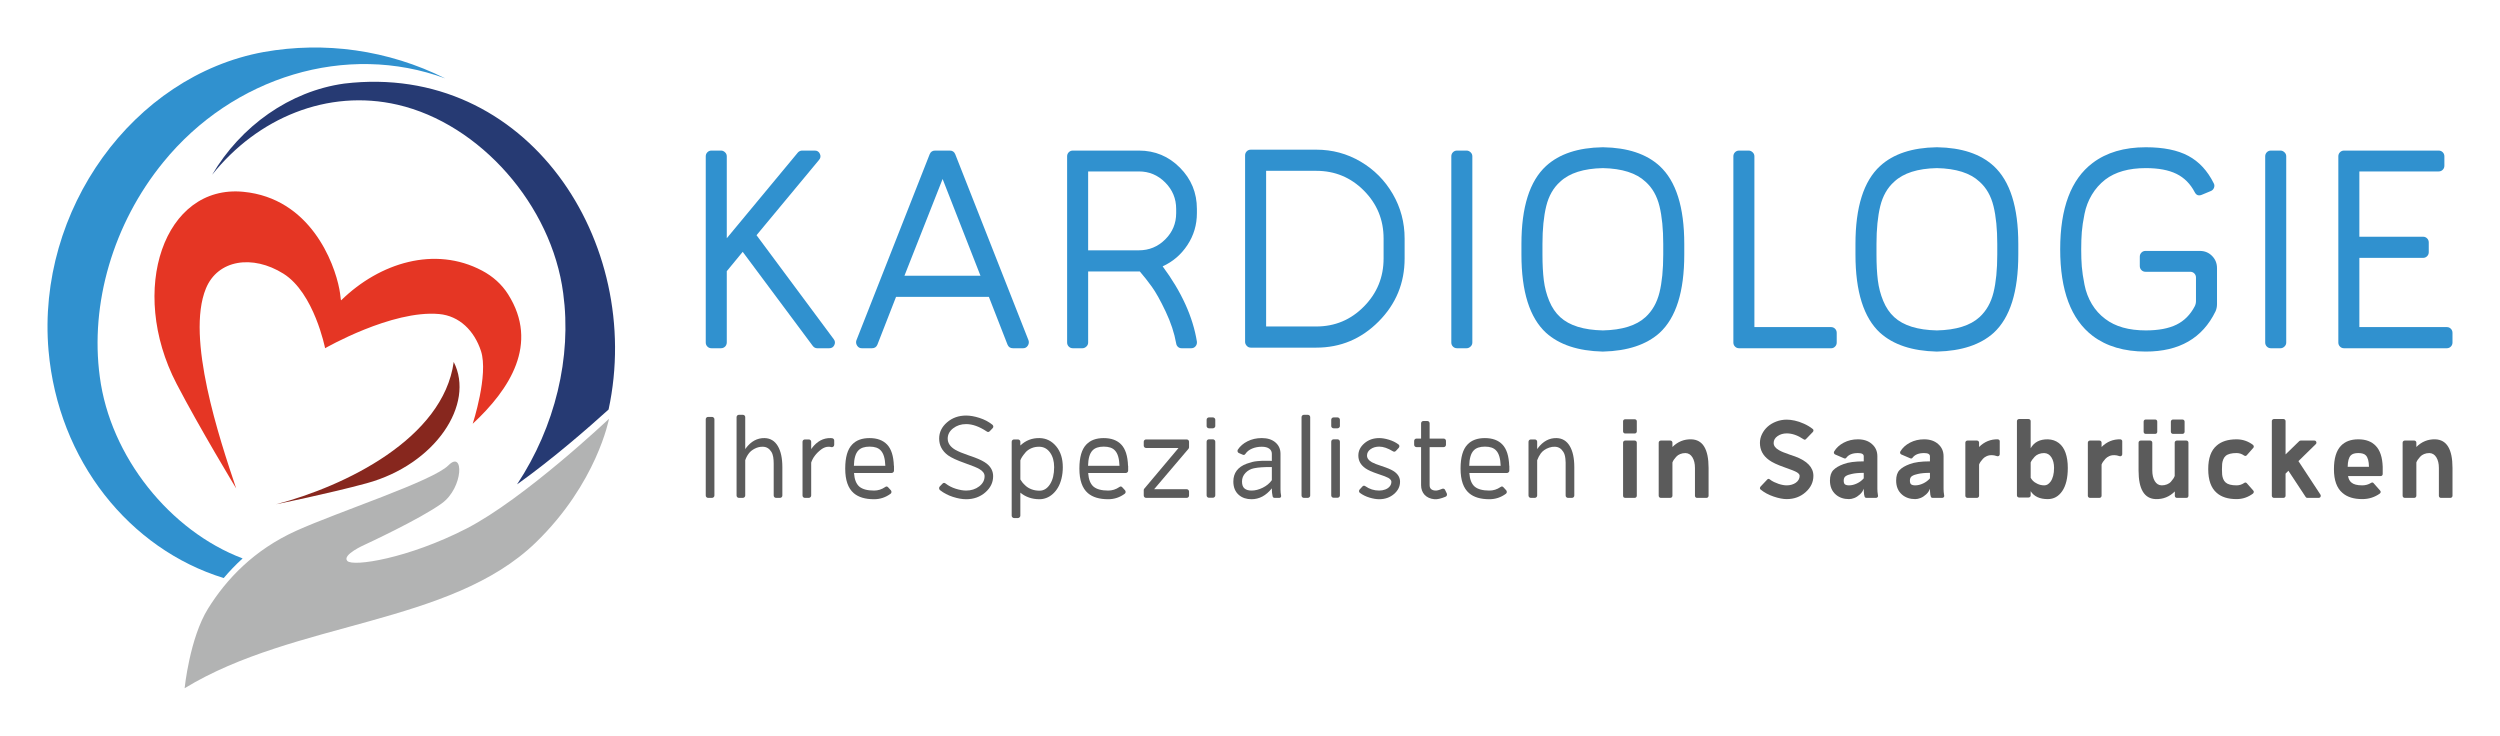 <?xml version="1.0" encoding="UTF-8"?>
<!DOCTYPE svg PUBLIC "-//W3C//DTD SVG 1.1//EN" "http://www.w3.org/Graphics/SVG/1.1/DTD/svg11.dtd">
<!-- Creator: CorelDRAW -->
<svg xmlns="http://www.w3.org/2000/svg" xml:space="preserve" width="157.864mm" height="46.459mm" version="1.1" style="shape-rendering:geometricPrecision; text-rendering:geometricPrecision; image-rendering:optimizeQuality; fill-rule:evenodd; clip-rule:evenodd"
viewBox="0 0 15881.1 4673.77"
 xmlns:xlink="http://www.w3.org/1999/xlink"
 xmlns:xodm="http://www.corel.com/coreldraw/odm/2003">
 <defs>
  <style type="text/css">
   <![CDATA[
    .fil6 {fill:none}
    .fil5 {fill:#B2B3B3}
    .fil2 {fill:#E53624}
    .fil3 {fill:#87271E}
    .fil1 {fill:#5B5B5B;fill-rule:nonzero}
    .fil0 {fill:#3091CF;fill-rule:nonzero}
    .fil4 {fill:#263A73;fill-rule:nonzero}
   ]]>
  </style>
 </defs>
 <g id="Ebene_x0020_1">
  <g id="_2379728925296">
   <path class="fil0" d="M5296.22 2154.59c8.91,11.53 10.18,24 3.82,37.44 -6.36,13.44 -17.18,20.16 -32.45,20.16l-76.34 0c-11.45,0 -21,-5.12 -28.62,-15.36l-444.67 -597.1 -101.15 122.87 0 453.11c0,6.4 -1.6,12.47 -4.78,18.24 -3.18,5.75 -7.63,10.24 -13.36,13.44 -5.71,3.2 -11.76,4.8 -18.13,4.8l-61.06 0c-10.18,0 -18.77,-3.52 -25.76,-10.56 -7,-7.03 -10.5,-15.67 -10.5,-25.91l0 -1182.69c0,-10.24 3.5,-18.87 10.5,-25.91 6.99,-7.04 15.58,-10.56 25.76,-10.56l61.06 0c8.91,0 17.18,3.52 24.81,10.56 7.65,7.04 11.46,15.67 11.46,25.91l0 520.31c254.46,-307.19 405.23,-488.96 452.31,-545.27 7.63,-7.68 16.54,-11.52 26.72,-11.52l80.16 0c15.26,0 26.08,7.04 32.44,21.12 6.36,14.08 4.45,26.88 -5.73,38.4l-396.96 478.07c243.01,326.4 406.5,546.55 490.47,660.46z"/>
   <path id="_1" class="fil0" d="M6533.69 2162.27c3.82,11.52 2.23,22.72 -4.77,33.6 -6.99,10.87 -16.86,16.32 -29.58,16.32l-64.89 0c-16.54,0 -28,-7.68 -34.35,-23.04l-118.33 -303.36 -589.72 0c-59.8,152.32 -99.24,253.44 -118.33,303.36 -6.36,15.36 -17.81,23.04 -34.34,23.04l-64.89 0c-12.74,0 -22.59,-5.44 -29.59,-16.32 -7,-10.88 -8.59,-22.08 -4.78,-33.6 91.61,-232.96 246.84,-627.18 465.68,-1182.69 6.36,-15.36 17.81,-23.04 34.34,-23.04l93.52 0c16.54,0 28,7.68 34.35,23.04 104.32,264.96 259.56,659.18 465.66,1182.69zm-788.19 -410.87l482.84 0 -240.46 -614.38 -242.38 614.38z"/>
   <path id="_2" class="fil0" d="M7603.23 1353.97c0,74.24 -20.04,141.76 -60.12,202.56 -40.07,60.79 -92.56,105.91 -157.45,135.36 119.59,161.27 192.13,320.63 217.57,478.06 1.27,11.52 -1.59,21.44 -8.59,29.76 -6.99,8.32 -16.22,12.48 -27.68,12.48 -12.72,0 -33.08,0 -61.06,0 -8.91,0 -16.54,-2.88 -22.9,-8.64 -6.38,-5.75 -10.18,-13.12 -11.45,-22.08 -11.47,-65.28 -33.72,-132.79 -66.81,-202.55 -33.08,-69.76 -62.34,-122.24 -87.78,-157.44 -25.45,-35.2 -50.9,-67.52 -76.34,-96.96l-328.26 0 0 451.19c0,10.24 -3.82,18.88 -11.46,25.91 -7.64,7.04 -15.9,10.56 -24.81,10.56l-61.07 0c-10.18,0 -18.77,-3.52 -25.76,-10.56 -6.99,-7.03 -10.49,-15.67 -10.49,-25.91l0 -1182.69c0,-10.24 3.5,-18.87 10.49,-25.91 6.99,-7.04 15.58,-10.56 25.76,-10.56l419.86 0c101.79,0 188.61,36.16 260.5,108.48 71.89,72.32 107.83,159.67 107.83,262.07l0 26.88zm-131.68 0l0 -26.88c0,-65.28 -23.23,-121.27 -69.67,-167.99 -46.44,-46.72 -102.11,-70.08 -167,-70.08l-322.52 0 0 501.11 322.52 0c64.89,0 120.56,-23.05 167,-69.12 46.44,-46.07 69.67,-101.76 69.67,-167.04z"/>
   <path id="_3" class="fil0" d="M8361.68 950.79c101.78,0 195.62,25.27 281.5,75.83 85.88,50.56 153.95,119.04 204.21,205.44 50.26,86.4 75.39,180.8 75.39,283.19l0 126.73c0,156.15 -55.03,289.59 -165.08,400.31 -110.07,110.71 -242.06,166.07 -396.01,166.07l-416.05 0c-10.18,0 -18.76,-3.83 -25.76,-11.52 -6.99,-7.68 -10.49,-16 -10.49,-24.96l0 -1184.6c0,-10.24 3.5,-18.88 10.49,-25.92 7,-7.04 15.58,-10.55 25.76,-10.55l416.05 0zm427.5 691.18l0 -126.73c0,-119.03 -41.67,-220.46 -125.02,-304.3 -83.33,-83.84 -184.16,-125.76 -302.48,-125.76l-318.71 0 0 988.78 318.71 0c118.33,0 219.16,-42.24 302.48,-126.72 83.35,-84.48 125.02,-186.24 125.02,-305.27z"/>
   <path id="_4" class="fil0" d="M9316.7 956.54c8.91,0 17.18,3.52 24.81,10.56 7.65,7.04 11.47,15.67 11.47,25.91l0 1182.69c0,10.24 -3.82,18.88 -11.47,25.91 -7.63,7.04 -15.89,10.56 -24.81,10.56l-61.06 0c-10.18,0 -18.77,-3.52 -25.76,-10.56 -7,-7.03 -10.5,-15.67 -10.5,-25.91l0 -1182.69c0,-10.24 3.5,-18.87 10.5,-25.91 6.99,-7.04 15.58,-10.56 25.76,-10.56l61.06 0z"/>
   <path id="_5" class="fil0" d="M10699.23 1549.81c0,10.24 0,21.76 0,34.56 0,10.24 0,21.12 0,32.63 0,235.51 -52.17,401.27 -156.5,497.28 -83.97,75.51 -203.56,115.2 -358.79,119.03l-3.81 0c-155.23,-3.83 -274.83,-43.52 -358.79,-119.03 -104.33,-96 -156.5,-261.76 -156.5,-497.28 0,-11.52 0,-22.39 0,-32.63 0,-10.24 0,-21.76 0,-34.56 0,-234.24 52.17,-399.35 156.5,-495.35 83.96,-76.8 203.56,-116.47 358.79,-119.03l3.81 0c155.23,2.56 274.82,42.23 358.79,119.03 104.33,96 156.5,261.12 156.5,495.35zm-133.6 67.19c0,-11.52 0,-21.75 0,-30.71l0 -3.84c0,-10.24 0,-21.12 0,-32.63 0,-94.72 -7.96,-174.72 -23.85,-240 -15.91,-65.27 -45.49,-117.11 -88.75,-155.51 -58.53,-55.04 -148.86,-83.84 -271.01,-86.41 -122.14,2.57 -212.48,31.37 -271,86.41 -43.26,38.4 -72.84,90.24 -88.75,155.51 -15.89,65.28 -23.85,145.28 -23.85,240 0,11.52 0,22.39 0,32.63l0 3.84c0,8.96 0,19.19 0,30.71 0,62.72 2.87,117.12 8.58,163.2 5.73,46.07 17.18,89.92 34.36,131.51 17.16,41.6 40.38,75.84 69.66,102.71 58.52,53.76 148.86,81.92 271,84.48 122.15,-2.57 212.48,-30.72 271.01,-84.48 43.26,-39.68 72.83,-91.84 88.75,-156.47 15.89,-64.64 23.85,-144.95 23.85,-240.96z"/>
   <path id="_6" class="fil0" d="M11631.34 2077.79c10.18,0 18.77,3.52 25.77,10.56 7,7.04 10.49,15.68 10.49,25.92l0 61.44c0,10.24 -3.49,18.88 -10.49,25.91 -7,7.04 -14.95,10.56 -23.86,10.56l-585.89 0c-10.18,0 -18.77,-3.52 -25.76,-10.56 -7,-7.03 -10.5,-15.67 -10.5,-25.91l0 -1182.69c0,-10.24 3.5,-18.87 10.5,-25.91 6.99,-7.04 15.58,-10.56 25.76,-10.56l61.06 0c8.91,0 17.18,3.52 24.81,10.56 7.65,7.04 11.46,15.67 11.46,25.91l0 1084.77 486.65 0z"/>
   <path id="_7" class="fil0" d="M12821.12 1549.81c0,10.24 0,21.76 0,34.56 0,10.24 0,21.12 0,32.63 0,235.51 -52.17,401.27 -156.49,497.28 -83.97,75.51 -203.57,115.2 -358.8,119.03l-3.81 0c-155.23,-3.83 -274.82,-43.52 -358.79,-119.03 -104.33,-96 -156.5,-261.76 -156.5,-497.28 0,-11.52 0,-22.39 0,-32.63 0,-10.24 0,-21.76 0,-34.56 0,-234.24 52.17,-399.35 156.5,-495.35 83.97,-76.8 203.56,-116.47 358.79,-119.03l3.81 0c155.23,2.56 274.83,42.23 358.8,119.03 104.32,96 156.49,261.12 156.49,495.35zm-133.6 67.19c0,-11.52 0,-21.75 0,-30.71l0 -3.84c0,-10.24 0,-21.12 0,-32.63 0,-94.72 -7.95,-174.72 -23.85,-240 -15.9,-65.27 -45.49,-117.11 -88.75,-155.51 -58.53,-55.04 -148.86,-83.84 -271.01,-86.41 -122.14,2.57 -212.48,31.37 -271,86.41 -43.26,38.4 -72.83,90.24 -88.75,155.51 -15.89,65.28 -23.84,145.28 -23.84,240 0,11.52 0,22.39 0,32.63l0 3.84c0,8.96 0,19.19 0,30.71 0,62.72 2.86,117.12 8.57,163.2 5.73,46.07 17.18,89.92 34.36,131.51 17.17,41.6 40.39,75.84 69.66,102.71 58.52,53.76 148.86,81.92 271,84.48 122.15,-2.57 212.48,-30.72 271.01,-84.48 43.26,-39.68 72.84,-91.84 88.75,-156.47 15.9,-64.64 23.85,-144.95 23.85,-240.96z"/>
   <path id="_8" class="fil0" d="M13974.62 1593.97c30.53,0 56.31,10.56 77.29,31.68 21.01,21.13 31.49,47.04 31.49,77.76l0 228.47c0,16.64 -3.18,32 -9.54,46.07 -82.7,170.24 -230.28,255.35 -442.76,255.35 -137.41,0 -250.01,-33.28 -337.8,-99.84 -137.41,-104.96 -206.11,-288.31 -206.11,-550.06 0,-261.76 68.7,-444.47 206.11,-548.15 87.79,-66.56 200.4,-99.84 337.8,-99.84 111.96,0 201.97,18.24 270.04,54.72 68.08,36.48 121.83,94.39 161.27,173.76 5.09,8.96 5.72,18.56 1.91,28.8 -3.82,10.24 -10.82,17.27 -21.01,21.12 -6.36,2.56 -24.81,10.24 -55.34,23.04 -20.36,8.96 -35.62,3.84 -45.8,-15.36 -28,-53.75 -66.79,-92.79 -116.41,-117.11 -49.63,-24.33 -114.5,-36.49 -194.66,-36.49 -108.15,0 -194.03,24.33 -257.65,72.97 -34.35,26.88 -62.66,58.87 -84.93,95.99 -22.26,37.12 -37.86,77.76 -46.77,121.92 -8.89,44.16 -14.63,82.56 -17.16,115.2 -2.56,32.64 -3.82,69.44 -3.82,110.4 0,40.96 1.27,77.44 3.82,109.43 2.54,32 8.27,70.4 17.16,115.2 8.91,44.81 24.51,85.76 46.77,122.88 22.26,37.12 50.57,68.48 84.93,94.08 63.62,48.63 149.49,72.96 257.65,72.96 80.16,0 145.03,-12.16 194.66,-36.48 49.63,-24.33 88.42,-63.36 116.41,-117.12 5.09,-10.24 7.64,-21.13 7.64,-32.64 0,-21.76 0,-71.68 0,-149.75 0,-10.24 -3.5,-18.88 -10.5,-25.91 -6.99,-7.04 -15.57,-10.56 -25.75,-10.56l-284.37 0c-10.18,0 -18.77,-3.52 -25.76,-10.56 -7,-7.04 -10.49,-15.67 -10.49,-25.91l0 -59.52c0,-10.23 3.49,-18.87 10.49,-25.91 6.99,-7.04 15.58,-10.56 25.76,-10.56l345.43 0z"/>
   <path id="_9" class="fil0" d="M14486.87 956.54c8.91,0 17.18,3.52 24.81,10.56 7.65,7.04 11.46,15.67 11.46,25.91l0 1182.69c0,10.24 -3.81,18.88 -11.46,25.91 -7.63,7.04 -15.89,10.56 -24.81,10.56l-61.06 0c-10.18,0 -18.77,-3.52 -25.76,-10.56 -7,-7.03 -10.5,-15.67 -10.5,-25.91l0 -1182.69c0,-10.24 3.5,-18.87 10.5,-25.91 6.99,-7.04 15.58,-10.56 25.76,-10.56l61.06 0z"/>
   <path id="_10" class="fil0" d="M15543.05 2077.79c10.17,0 18.76,3.52 25.75,10.56 7,7.04 10.5,15.68 10.5,25.92l0 61.44c0,10.24 -3.5,18.88 -10.5,25.91 -6.99,7.04 -15.58,10.56 -25.75,10.56l-652.7 0c-10.18,0 -18.77,-3.52 -25.76,-10.56 -7,-7.03 -10.5,-15.67 -10.5,-25.91l0 -1182.69c0,-10.24 3.5,-18.87 10.5,-25.91 6.99,-7.04 15.58,-10.56 25.76,-10.56l601.16 0c10.18,0 18.77,3.52 25.76,10.56 7,7.04 10.5,15.67 10.5,25.91l0 59.52c0,10.23 -3.5,18.87 -10.5,25.91 -6.99,7.04 -15.58,10.56 -25.76,10.56l-503.82 0 0 414.7 404.59 0c10.18,0 18.75,3.52 25.75,10.56 7,7.04 10.5,15.68 10.5,25.91l0 61.45c0,10.24 -3.5,18.87 -10.5,25.91 -7,7.04 -15.57,10.56 -25.75,10.56l-404.59 0 0 439.66 555.36 0z"/>
   <path class="fil1" d="M4523.31 2648.43c3.67,0 7.08,1.44 10.22,4.33 3.15,2.88 4.72,6.42 4.72,10.61l0 484.36c0,4.2 -1.57,7.74 -4.72,10.61 -3.14,2.89 -6.55,4.33 -10.22,4.33l-25.16 0c-4.2,0 -7.74,-1.44 -10.61,-4.33 -2.89,-2.88 -4.33,-6.42 -4.33,-10.61l0 -484.36c0,-4.2 1.44,-7.74 4.33,-10.61 2.88,-2.89 6.42,-4.33 10.61,-4.33l25.16 0z"/>
   <path id="_1_60" class="fil1" d="M4857.45 2782.89c36.17,1.05 63.94,17.83 83.34,50.33 19.4,32.49 29.09,77.31 29.09,134.45l0 180.06c0,4.2 -1.44,7.74 -4.33,10.61 -2.88,2.89 -6.42,4.33 -10.61,4.33l-25.16 0c-4.2,0 -7.74,-1.44 -10.61,-4.33 -2.89,-2.88 -4.33,-6.42 -4.33,-10.61l0 -180.06c0,-10.48 0,-18.35 0,-23.59 0,-5.24 -0.26,-12.18 -0.78,-20.83 -0.53,-8.65 -1.32,-15.46 -2.36,-20.44 -1.05,-4.98 -2.48,-10.48 -4.33,-16.52 -1.83,-6.03 -4.33,-11.4 -7.45,-16.12 -13.11,-20.97 -30.93,-31.71 -53.47,-32.23 -17.83,-0.53 -34.99,3.4 -51.51,11.79 -16.51,8.39 -29.22,18.61 -38.14,30.66 -9.96,13.11 -17.55,27.52 -22.8,43.25l0 224.1c0,4.2 -1.58,7.74 -4.72,10.61 -3.15,2.89 -6.56,4.33 -10.22,4.33l-25.17 0c-4.18,0 -7.73,-1.44 -10.61,-4.33 -2.88,-2.88 -4.33,-6.42 -4.33,-10.61l0 -497.73c0,-4.2 1.45,-7.74 4.33,-10.61 2.89,-2.89 6.43,-4.33 10.61,-4.33l25.17 0c4.2,0 7.73,1.44 10.61,4.33 2.88,2.88 4.33,6.42 4.33,10.61l0 203.65c1.57,-2.63 2.88,-4.72 3.93,-6.3 33.02,-44.03 72.85,-65.52 119.51,-64.47z"/>
   <path id="_2_61" class="fil1" d="M5285.92 2783.67c3.67,0.53 6.81,2.1 9.44,4.72 2.62,2.63 3.93,6.04 3.93,10.22l0 26.74c0,5.24 -1.97,9.31 -5.91,12.18 -3.92,2.89 -8.25,3.8 -12.97,2.76 -4.72,-1.57 -9.7,-2.35 -14.94,-2.35 -16.78,-0.53 -33.16,5.24 -49.14,17.29 -16,12.06 -29.49,25.42 -40.5,40.1 -9.96,13.11 -17.55,27.52 -22.8,43.25l0 209.16c0,4.2 -1.58,7.74 -4.72,10.61 -3.15,2.89 -6.56,4.33 -10.22,4.33l-25.17 0c-4.18,0 -7.73,-1.44 -10.61,-4.33 -2.88,-2.88 -4.33,-6.42 -4.33,-10.61l0 -341.26c0,-4.2 1.45,-7.74 4.33,-10.61 2.89,-2.89 6.43,-4.33 10.61,-4.33l25.17 0c4.2,0 7.73,1.44 10.61,4.33 2.88,2.88 4.33,6.42 4.33,10.61l0 47.18c1.57,-3.15 2.88,-5.24 3.93,-6.3 33.02,-44.03 72.85,-65.52 119.51,-64.47 3.67,0 6.81,0.26 9.44,0.78z"/>
   <path id="_3_62" class="fil1" d="M5678.24 2959.02l0.78 0 0 30.67c0,4.18 -1.57,7.73 -4.72,10.61 -3.14,2.88 -6.55,4.33 -10.22,4.33l-239.04 0c2.63,40.36 13.89,69.19 33.81,86.49 19.92,16.78 51.11,25.17 93.57,25.17 25.16,0 48.49,-7.34 69.99,-22.02 7.33,-5.76 13.88,-5.24 19.66,1.57 3.14,3.15 8.9,9.44 17.29,18.87 2.63,3.15 3.8,6.95 3.54,11.41 -0.26,4.45 -2.23,7.99 -5.9,10.61 -31.46,23.06 -66.32,34.6 -104.58,34.6 -56.08,0 -99.07,-12.85 -128.95,-38.53 -36.18,-30.92 -54.25,-82.82 -54.25,-155.69l0 -0.78c0,-71.3 14.68,-122.14 44.03,-152.54 25.68,-27.26 62.51,-40.89 110.47,-40.89 47.97,0 85.06,13.63 111.26,40.89 26.74,27.78 41.16,72.86 43.25,135.24zm-253.97 0l199.72 0c-1.57,-46.65 -11.27,-79.15 -29.09,-97.5 -14.68,-16.25 -38.27,-24.38 -70.77,-24.38 -32.49,0 -56.35,8.13 -71.55,24.38 -17.83,18.35 -27.26,50.85 -28.31,97.5z"/>
   <path id="_4_63" class="fil1" d="M6268.69 2945.66c26.74,21.49 40.1,47.96 40.1,79.41 0,39.84 -16.64,74.17 -49.93,103 -33.29,28.83 -73.78,43.25 -121.48,43.25 -25.16,0 -53.21,-4.98 -84.13,-14.94 -30.92,-9.96 -58.45,-24.38 -82.56,-43.25 -3.14,-3.15 -4.85,-6.82 -5.11,-11.01 -0.26,-4.2 0.92,-7.87 3.54,-11.02 7.86,-7.86 13.63,-13.88 17.29,-18.08 6.3,-6.82 13.11,-7.34 20.45,-1.58 18.86,14.68 40.49,25.82 64.87,33.42 24.38,7.61 46.26,11.41 65.65,11.41 31.98,0 59.49,-8.78 82.56,-26.35 23.07,-17.55 34.6,-39.18 34.6,-64.87 0,-17.3 -10.74,-32.24 -32.23,-44.82 -14.15,-8.91 -45.35,-21.76 -93.57,-38.53 -49.28,-17.3 -84.93,-33.81 -106.94,-49.54 -37.22,-27.79 -55.83,-63.17 -55.83,-106.15 0,-39.84 16.65,-74.17 49.93,-103 33.29,-28.83 73.79,-43.25 121.48,-43.25 25.16,0 53.34,4.98 84.53,14.94 31.19,9.96 58.58,24.38 82.16,43.25 3.67,3.14 5.64,6.81 5.91,11.01 0.26,4.2 -1.19,7.87 -4.33,11.01 -7.87,8.39 -13.89,14.68 -18.09,18.87 -5.76,6.3 -12.05,7.08 -18.87,2.36 -47.17,-31.46 -90.94,-47.18 -131.31,-47.18 -31.97,0 -59.49,8.91 -82.56,26.74 -23.06,17.82 -34.6,39.58 -34.6,65.26 0,28.83 16.26,52.68 48.75,71.56 10.48,5.76 22.02,11.27 34.6,16.51 12.59,5.24 28.7,11.27 48.36,18.09 19.66,6.81 32.37,11.27 38.14,13.36 35.12,13.11 61.34,26.48 78.63,40.11z"/>
   <path id="_5_64" class="fil1" d="M6604.38 2782.89c41.94,1.05 76.93,18.48 104.97,52.29 28.05,33.81 42.07,77.97 42.07,132.49 0,25.68 -2.75,49.67 -8.26,71.95 -5.5,22.27 -12.97,41.41 -22.4,57.4 -9.44,15.99 -20.44,29.62 -33.03,40.88 -12.59,11.27 -26.08,19.66 -40.49,25.16 -14.42,5.5 -28.96,8.26 -43.64,8.26 -47.18,0 -87.8,-13.89 -121.87,-41.68l0 146.25c0,3.67 -1.57,7.08 -4.72,10.22 -3.15,3.15 -6.55,4.72 -10.22,4.72l-25.16 0c-4.2,0 -7.74,-1.57 -10.62,-4.72 -2.88,-3.14 -4.32,-6.55 -4.32,-10.22l0 -469.42c0,-4.2 1.44,-7.74 4.32,-10.61 2.89,-2.89 6.43,-4.33 10.62,-4.33l25.16 0c3.67,0 7.07,1.44 10.22,4.33 3.15,2.88 4.72,6.42 4.72,10.61l0 23.59c34.06,-32.5 74.95,-48.23 122.65,-47.18zm-0.78 334.18c26.73,0 48.88,-13.63 66.44,-40.89 17.56,-27.25 26.35,-63.43 26.35,-108.51 0,-37.75 -8.65,-68.67 -25.94,-92.78 -17.3,-24.11 -39.85,-36.43 -67.62,-36.95 -18.35,-0.53 -35.39,2.62 -51.11,9.43 -15.72,6.82 -28.31,15.86 -37.75,27.13 -9.43,11.27 -16.51,20.57 -21.22,27.92 -4.72,7.33 -8.39,14.68 -11.01,22.01l0 121.09c3.15,5.76 7.2,11.79 12.18,18.09 4.97,6.29 12.31,13.89 22.01,22.8 9.7,8.91 22.14,16.26 37.35,22.02 15.2,5.76 31.97,8.65 50.32,8.65z"/>
   <path id="_6_65" class="fil1" d="M7165.75 2959.02l0.78 0 0 30.67c0,4.18 -1.57,7.73 -4.72,10.61 -3.14,2.88 -6.55,4.33 -10.22,4.33l-239.04 0c2.63,40.36 13.89,69.19 33.81,86.49 19.92,16.78 51.11,25.17 93.57,25.17 25.16,0 48.49,-7.34 69.99,-22.02 7.33,-5.76 13.88,-5.24 19.66,1.57 3.14,3.15 8.9,9.44 17.29,18.87 2.63,3.15 3.8,6.95 3.54,11.41 -0.26,4.45 -2.23,7.99 -5.9,10.61 -31.46,23.06 -66.32,34.6 -104.58,34.6 -56.08,0 -99.07,-12.85 -128.95,-38.53 -36.18,-30.92 -54.25,-82.82 -54.25,-155.69l0 -0.78c0,-71.3 14.68,-122.14 44.03,-152.54 25.68,-27.26 62.51,-40.89 110.47,-40.89 47.97,0 85.06,13.63 111.26,40.89 26.74,27.78 41.16,72.86 43.25,135.24zm-253.97 0l199.72 0c-1.57,-46.65 -11.27,-79.15 -29.09,-97.5 -14.68,-16.25 -38.27,-24.38 -70.77,-24.38 -32.49,0 -56.35,8.13 -71.55,24.38 -17.83,18.35 -27.26,50.85 -28.31,97.5z"/>
   <path id="_7_66" class="fil1" d="M7553.34 2840.29c0,3.67 -1.06,7.07 -3.15,10.22l-218.59 257.12 206.8 0c4.18,0 7.73,1.57 10.61,4.72 2.88,3.14 4.33,6.55 4.33,10.22l0 25.16c0,4.2 -1.45,7.74 -4.33,10.61 -2.89,2.89 -6.43,4.33 -10.61,4.33l-257.9 0c-4.2,0 -7.74,-1.44 -10.61,-4.33 -2.89,-2.88 -4.33,-6.42 -4.33,-10.61l0 -34.6c0,-3.67 1.31,-6.82 3.93,-9.44l217 -257.91 -206 0c-4.2,0 -7.74,-1.44 -10.61,-4.33 -2.89,-2.88 -4.33,-6.42 -4.33,-10.61l0 -24.38c0,-4.2 1.44,-7.74 4.33,-10.61 2.88,-2.89 6.42,-4.33 10.61,-4.33l257.9 0c4.18,0 7.73,1.44 10.61,4.33 2.88,2.88 4.33,6.42 4.33,10.61l0 33.81z"/>
   <path id="_8_67" class="fil1" d="M7705.06 2790.75c3.66,0 7.07,1.44 10.22,4.33 3.14,2.88 4.72,6.42 4.72,10.61l0 341.26c0,4.2 -1.58,7.73 -4.72,10.61 -3.15,2.89 -6.56,4.33 -10.22,4.33l-25.17 0c-4.18,0 -7.73,-1.44 -10.61,-4.33 -2.88,-2.89 -4.33,-6.42 -4.33,-10.61l0 -341.26c0,-4.2 1.45,-7.74 4.33,-10.61 2.89,-2.89 6.43,-4.33 10.61,-4.33l25.17 0zm0 -139.18c3.66,0 7.07,1.45 10.22,4.33 3.14,2.89 4.72,6.43 4.72,10.61l0 40.11c0,3.66 -1.58,6.94 -4.72,9.83 -3.15,2.88 -6.56,4.33 -10.22,4.33l-25.17 0c-4.18,0 -7.73,-1.45 -10.61,-4.33 -2.88,-2.89 -4.33,-6.17 -4.33,-9.83l0 -40.11c0,-4.18 1.45,-7.73 4.33,-10.61 2.89,-2.88 6.43,-4.33 10.61,-4.33l25.17 0z"/>
   <path id="_9_68" class="fil1" d="M8134.32 3109.99c0,13.11 1.31,26.22 3.93,39.31 0.52,3.67 -0.26,6.82 -2.36,9.44 -2.09,2.63 -4.98,3.93 -8.65,3.93l-30.66 0c-6.81,0 -11,-3.67 -12.56,-11.01 -3.15,-14.68 -4.72,-29.62 -4.72,-44.82l0 -4.72c-36.7,46.13 -79.69,69.19 -128.96,69.19 -32.49,0 -59.23,-8.91 -80.2,-26.74 -23.59,-20.44 -35.38,-49.01 -35.38,-85.7 0,-54.52 28.3,-92.26 84.92,-113.23 11.53,-4.2 22.81,-7.74 33.81,-10.62 11.01,-2.88 23.2,-4.85 36.56,-5.9 13.37,-1.05 23.07,-1.7 29.09,-1.96 6.04,-0.26 16.78,-0.26 32.24,0 15.46,0.26 23.98,0.39 25.55,0.39 1.05,0 1.84,0 2.36,0l0 -44.82c0,-13.63 -5.5,-24.51 -16.52,-32.63 -11.01,-8.13 -26.73,-12.18 -47.17,-12.18 -22.54,0 -43.12,3.92 -61.73,11.79 -18.61,7.87 -32.63,18.87 -42.07,33.03 -4.72,7.33 -10.74,9.17 -18.08,5.5 -4.2,-1.58 -12.06,-4.98 -23.59,-10.22 -4.2,-1.58 -6.95,-4.46 -8.26,-8.65 -1.31,-4.2 -0.92,-8.39 1.18,-12.59 14.15,-22.01 34.73,-39.84 61.73,-53.47 27,-13.62 57.27,-20.44 90.82,-20.44 36.69,0 65.78,9.44 87.26,28.31 20.98,18.35 31.46,42.2 31.46,71.56l0 227.24zm-55.03 -59.76l0 -83.35c-48.75,-0.52 -86.76,2.09 -114.02,7.87 -20.97,4.18 -38.79,14.01 -53.47,29.49 -14.68,15.46 -22.01,33.67 -22.01,54.65 0,20.44 5.24,35.12 15.72,44.03 10.48,8.91 25.42,13.37 44.82,13.37 23.07,0 46.79,-6.04 71.16,-18.09 24.38,-12.06 43.64,-28.05 57.79,-47.97z"/>
   <path id="_10_69" class="fil1" d="M8308.04 2635.06c4.2,0 7.73,1.44 10.61,4.33 2.88,2.88 4.33,6.42 4.33,10.61l0 497.73c0,4.2 -1.58,7.74 -4.72,10.61 -3.15,2.89 -6.56,4.33 -10.22,4.33l-25.17 0c-4.18,0 -7.73,-1.44 -10.61,-4.33 -2.88,-2.88 -4.33,-6.42 -4.33,-10.61l0 -497.73c0,-4.2 1.45,-7.74 4.33,-10.61 2.89,-2.89 6.43,-4.33 10.61,-4.33l25.17 0z"/>
   <path id="_11" class="fil1" d="M8496.71 2790.75c3.66,0 7.07,1.44 10.22,4.33 3.14,2.88 4.72,6.42 4.72,10.61l0 341.26c0,4.2 -1.58,7.73 -4.72,10.61 -3.15,2.89 -6.56,4.33 -10.22,4.33l-25.17 0c-4.18,0 -7.73,-1.44 -10.61,-4.33 -2.88,-2.89 -4.33,-6.42 -4.33,-10.61l0 -341.26c0,-4.2 1.45,-7.74 4.33,-10.61 2.89,-2.89 6.43,-4.33 10.61,-4.33l25.17 0zm0 -139.18c3.66,0 7.07,1.45 10.22,4.33 3.14,2.89 4.72,6.43 4.72,10.61l0 40.11c0,3.66 -1.58,6.94 -4.72,9.83 -3.15,2.88 -6.56,4.33 -10.22,4.33l-25.17 0c-4.18,0 -7.73,-1.45 -10.61,-4.33 -2.88,-2.89 -4.33,-6.17 -4.33,-9.83l0 -40.11c0,-4.18 1.45,-7.73 4.33,-10.61 2.89,-2.88 6.43,-4.33 10.61,-4.33l25.17 0z"/>
   <path id="_12" class="fil1" d="M8860.72 2998.33c22.01,16.78 33.01,37.48 33.01,62.12 0,29.88 -12.83,55.83 -38.52,77.84 -25.68,22.02 -57.13,33.03 -94.35,33.03 -17.83,0 -38.14,-3.41 -60.93,-10.22 -22.81,-6.82 -43.12,-16.78 -60.94,-29.88 -3.67,-2.63 -5.63,-6.04 -5.9,-10.23 -0.26,-4.18 0.92,-7.86 3.54,-11.01 6.81,-7.86 12.57,-14.15 17.29,-18.87 5.76,-6.81 12.32,-7.6 19.66,-2.35 26.22,18.35 55.31,27.52 87.28,27.52 13.63,0 26.48,-2.23 38.53,-6.69 12.05,-4.46 21.62,-11.01 28.7,-19.66 7.07,-8.65 10.61,-18.48 10.61,-29.49 0,-8.39 -6.29,-16.51 -18.87,-24.38 -9.96,-5.76 -32.49,-14.42 -67.62,-25.94 -36.17,-12.06 -62.37,-23.85 -78.63,-35.38 -29.88,-20.98 -44.82,-47.97 -44.82,-80.99 0,-29.88 12.85,-55.82 38.53,-77.84 25.68,-22.02 57.14,-33.03 94.35,-33.03 17.83,0 38.14,3.41 60.94,10.22 22.8,6.82 43.12,16.78 60.92,29.88 3.67,2.63 5.63,6.04 5.9,10.23 0.26,4.18 -0.92,7.86 -3.53,11.01 -7.86,8.39 -13.88,14.94 -18.08,19.66 -5.76,6.29 -12.05,7.33 -18.87,3.14 -33.03,-19.92 -62.12,-29.88 -87.28,-29.88 -21.49,0 -39.84,5.37 -55.04,16.13 -15.2,10.74 -22.81,24.24 -22.81,40.49 0,16.77 10.22,30.92 30.67,42.46 7.86,4.18 16.25,7.99 25.16,11.4 8.91,3.41 20.44,7.46 34.6,12.18 14.15,4.72 23.33,7.87 27.51,9.44 26.22,9.44 45.87,19.13 58.98,29.09z"/>
   <path id="_13" class="fil1" d="M9190.9 3135.15c1.58,4.2 1.58,8.26 0,12.19 -1.57,3.93 -4.45,6.68 -8.64,8.26 -29.36,12.05 -52.68,17.29 -69.99,15.72 -26.73,-2.63 -47.69,-12.06 -62.91,-28.31 -14.68,-16.25 -22.01,-36.7 -22.01,-61.34l0 -241.39 -29.09 0c-4.2,0 -7.74,-1.44 -10.61,-4.33 -2.89,-2.88 -4.33,-6.42 -4.33,-10.61l0 -24.38c0,-4.2 1.44,-7.74 4.33,-10.61 2.88,-2.89 6.42,-4.33 10.61,-4.33l29.09 0 0 -96.72c0,-4.2 1.44,-7.74 4.33,-10.61 2.88,-2.89 6.42,-4.33 10.61,-4.33l24.38 0c4.2,0 7.74,1.44 10.61,4.33 2.89,2.88 4.33,6.42 4.33,10.61l0 96.72 88.85 0c4.2,0 7.74,1.44 10.61,4.33 2.89,2.88 4.33,6.42 4.33,10.61l0 24.38c0,4.2 -1.44,7.74 -4.33,10.61 -2.88,2.89 -6.42,4.33 -10.61,4.33l-88.85 0 0 241.39c0,10.49 2.63,18.35 7.87,23.59 5.76,6.3 14.94,9.96 27.51,11.02 9.44,1.05 24.11,-2.63 44.03,-11.02 3.67,-1.57 7.34,-1.7 11.02,-0.39 3.66,1.31 6.29,3.8 7.86,7.47 3.15,6.29 6.82,13.89 11.01,22.8z"/>
   <path id="_14" class="fil1" d="M9587.15 2959.02l0.78 0 0 30.67c0,4.18 -1.57,7.73 -4.72,10.61 -3.14,2.88 -6.55,4.33 -10.22,4.33l-239.04 0c2.63,40.36 13.89,69.19 33.81,86.49 19.92,16.78 51.11,25.17 93.57,25.17 25.16,0 48.49,-7.34 69.99,-22.02 7.33,-5.76 13.88,-5.24 19.66,1.57 3.14,3.15 8.9,9.44 17.29,18.87 2.63,3.15 3.8,6.95 3.54,11.41 -0.26,4.45 -2.23,7.99 -5.9,10.61 -31.46,23.06 -66.32,34.6 -104.58,34.6 -56.08,0 -99.07,-12.85 -128.95,-38.53 -36.18,-30.92 -54.25,-82.82 -54.25,-155.69l0 -0.78c0,-71.3 14.68,-122.14 44.03,-152.54 25.68,-27.26 62.51,-40.89 110.47,-40.89 47.97,0 85.06,13.63 111.26,40.89 26.74,27.78 41.16,72.86 43.25,135.24zm-253.97 0l199.72 0c-1.57,-46.65 -11.27,-79.15 -29.09,-97.5 -14.68,-16.25 -38.27,-24.38 -70.77,-24.38 -32.49,0 -56.35,8.13 -71.55,24.38 -17.83,18.35 -27.26,50.85 -28.31,97.5z"/>
   <path id="_15" class="fil1" d="M9888.25 2782.89c36.17,1.05 63.95,17.83 83.35,50.33 19.4,32.49 29.09,77.31 29.09,134.45l0 180.06c0,4.2 -1.44,7.74 -4.33,10.61 -2.88,2.89 -6.42,4.33 -10.61,4.33l-25.16 0c-4.2,0 -7.74,-1.44 -10.61,-4.33 -2.89,-2.88 -4.33,-6.42 -4.33,-10.61l0 -180.06c0,-13.11 0,-22.94 0,-29.49 0,-6.55 -0.52,-14.68 -1.58,-24.38 -1.05,-9.7 -2.62,-17.96 -4.72,-24.77 -2.09,-6.81 -4.98,-13.11 -8.64,-18.87 -13.11,-20.97 -30.93,-31.71 -53.47,-32.23 -12.06,-0.53 -24.11,1.31 -36.18,5.5 -12.05,4.18 -22.53,9.44 -31.45,15.72 -8.91,6.29 -16.25,13.37 -22.02,21.23 -9.44,13.11 -17.03,27.52 -22.8,43.25l0 224.1c0,4.2 -1.58,7.74 -4.72,10.61 -3.15,2.89 -6.56,4.33 -10.22,4.33l-25.17 0c-4.18,0 -7.73,-1.44 -10.61,-4.33 -2.88,-2.88 -4.33,-6.42 -4.33,-10.61l0 -341.26c0,-4.2 1.45,-7.74 4.33,-10.61 2.89,-2.89 6.43,-4.33 10.61,-4.33l25.17 0c4.2,0 7.73,1.44 10.61,4.33 2.88,2.88 4.33,6.42 4.33,10.61l0 47.18c0.52,-1.58 1.83,-3.67 3.93,-6.3 33.02,-44.03 72.85,-65.52 119.51,-64.47z"/>
   <path id="_16" class="fil1" d="M10384.36 2663.37c3.66,0 6.81,1.18 9.44,3.53 2.62,2.36 3.92,5.38 3.92,9.04l0 64.48c0,3.66 -1.31,6.81 -3.92,9.43 -2.63,2.63 -5.77,3.93 -9.44,3.93l-60.55 0c-3.66,0 -6.81,-1.31 -9.44,-3.93 -2.62,-2.62 -3.92,-5.76 -3.92,-9.43l0 -64.48c0,-3.66 1.31,-6.68 3.92,-9.04 2.63,-2.35 5.77,-3.53 9.44,-3.53l60.55 0zm0 135.24c3.66,0 6.81,1.32 9.44,3.93 2.62,2.63 3.92,5.76 3.92,9.44l0 337.32c0,3.67 -1.31,6.82 -3.92,9.44 -2.63,2.63 -5.77,3.93 -9.44,3.93l-60.55 0c-2.62,0 -4.98,-0.52 -7.07,-1.57 -2.1,-1.06 -3.67,-2.63 -4.72,-4.72 -1.05,-2.1 -1.57,-4.46 -1.57,-7.08l0 -337.32c0,-3.67 1.31,-6.81 3.92,-9.44 2.63,-2.62 5.77,-3.93 9.44,-3.93l60.55 0z"/>
   <path id="_17" class="fil1" d="M10743.55 2790.75c73.39,2.09 110.09,62.64 110.09,181.63l0 176.92c0,3.67 -1.32,6.82 -3.93,9.44 -2.63,2.63 -5.5,3.93 -8.65,3.93l-61.33 0c-3.67,0 -6.69,-1.31 -9.04,-3.93 -2.36,-2.62 -3.54,-5.76 -3.54,-9.44l0 -176.92c0,-27.26 -5.37,-49.67 -16.12,-67.23 -10.75,-17.55 -25.56,-26.6 -44.42,-27.12 -12.06,0 -23.2,2.09 -33.42,6.29 -10.22,4.2 -18.61,9.96 -25.16,17.3 -6.56,7.33 -11.67,13.75 -15.34,19.25 -3.66,5.51 -6.55,11.15 -8.64,16.91l0 211.51c0,3.67 -1.32,6.82 -3.93,9.44 -2.63,2.63 -5.76,3.93 -9.44,3.93l-60.55 0c-3.66,0 -6.81,-1.31 -9.43,-3.93 -2.63,-2.62 -3.93,-5.76 -3.93,-9.44l0 -337.32c0,-3.67 1.31,-6.81 3.93,-9.44 2.62,-2.62 5.76,-3.93 9.43,-3.93l60.55 0c3.67,0 6.81,1.32 9.44,3.93 2.62,2.63 3.93,5.76 3.93,9.44l0 27.52c33.54,-33.55 73.39,-49.8 119.51,-48.75z"/>
   <path id="_18" class="fil1" d="M11402.33 2899.26c78.11,28.83 117.16,69.98 117.16,123.45 0,39.84 -16.51,74.44 -49.54,103.8 -33.03,29.36 -73.13,44.03 -120.31,44.03 -23.06,0 -50.58,-5.37 -82.55,-16.13 -31.97,-10.74 -59.49,-25.55 -82.56,-44.42 -3.14,-2.09 -4.71,-4.98 -4.71,-8.65 0,-3.66 1.31,-7.07 3.92,-10.22 17.3,-18.87 31.2,-33.55 41.68,-44.03 5.24,-6.29 11.01,-6.81 17.29,-1.57 7.87,6.29 16.78,11.79 26.74,16.51 9.95,4.72 19.65,8.65 29.08,11.8 9.44,3.14 18.61,5.5 27.51,7.07 8.91,1.58 16.78,2.36 23.59,2.36 11.02,0 21.5,-1.45 31.46,-4.33 9.96,-2.89 18.74,-6.95 26.34,-12.19 7.61,-5.24 13.63,-11.66 18.09,-19.26 4.46,-7.6 6.68,-15.85 6.68,-24.77 0,-7.86 -6.03,-15.46 -18.08,-22.8 -11.54,-6.82 -37.75,-17.3 -78.64,-31.46 -45.08,-15.72 -77.83,-31.19 -98.28,-46.39 -38.27,-27.79 -57.39,-63.95 -57.39,-108.51 0,-19.4 4.45,-38.14 13.36,-56.23 8.91,-18.09 20.84,-33.81 35.78,-47.18 14.94,-13.36 33.02,-24.11 54.24,-32.23 21.23,-8.13 43.64,-12.19 67.22,-12.19 14.68,0 31.33,1.97 49.94,5.9 18.61,3.93 38.4,10.62 59.36,20.06 20.97,9.43 39.31,20.44 55.04,33.02 3.15,2.1 4.85,4.98 5.11,8.65 0.26,3.67 -0.92,7.08 -3.54,10.22 -23.06,24.11 -37.47,39.05 -43.24,44.82 -4.72,5.77 -10.23,6.3 -16.52,1.58 -36.69,-24.64 -72.08,-36.96 -106.15,-36.96 -22.53,0 -42.06,5.76 -58.58,17.3 -16.51,11.53 -24.76,26.08 -24.76,43.64 0,17.55 11.01,32.62 33.02,45.21 8.91,5.24 18.74,9.96 29.49,14.15 10.74,4.2 24.24,9.17 40.49,14.94 16.26,5.76 27,9.44 32.24,11.01z"/>
   <path id="_19" class="fil1" d="M11929.02 3142.23c0,0.52 0.26,2.35 0.78,5.5 1.06,3.67 0.26,7.07 -2.35,10.22 -2.63,3.15 -6.03,4.72 -10.22,4.72l-60.55 0c-7.33,0 -11.53,-3.67 -12.57,-11.01 -1.05,-4.72 -1.84,-7.87 -2.36,-9.44 -1.57,-12.06 -2.35,-24.38 -2.35,-36.96l0 -0.78c-4.72,13.63 -12.85,25.68 -24.38,36.17 -11.54,10.49 -23.33,18.09 -35.38,22.81 -12.06,4.72 -23.33,7.08 -33.81,7.08 -33.55,0 -61.34,-9.44 -83.35,-28.31 -25.17,-21.5 -37.75,-51.38 -37.75,-89.64 0,-29.36 7.2,-51.5 21.62,-66.44 14.42,-14.94 36.04,-27.65 64.88,-38.14 29.88,-11.53 72.59,-17.29 128.16,-17.29l0 -32.24c0,-13.63 -12.32,-20.44 -36.96,-20.44 -34.07,0 -58.45,9.7 -73.13,29.09 -3.66,5.76 -8.91,7.07 -15.72,3.92 -7.87,-3.14 -26.73,-11.27 -56.62,-24.38 -3.14,-1.57 -5.37,-4.18 -6.68,-7.86 -1.31,-3.67 -0.92,-7.34 1.18,-11.01 13.63,-23.07 33.94,-41.68 60.94,-55.83 26.99,-14.15 57.01,-21.23 90.03,-21.23 36.7,0 66.32,9.96 88.85,29.88 23.07,19.92 34.61,45.86 34.61,77.84l0 206.79c0,12.59 1.05,24.9 3.14,36.96zm-89.63 -103.79l0 -34.61c-31.46,0 -57.14,2.36 -77.06,7.08 -15.72,3.15 -28.05,7.6 -36.96,13.37 -8.9,5.76 -13.36,15.2 -13.36,28.3 0,11.54 2.35,19.4 7.07,23.59 5.76,4.72 14.68,7.08 26.74,7.08 16.25,0 33.02,-4.06 50.32,-12.19 17.3,-8.12 31.71,-19 43.25,-32.62z"/>
   <path id="_20" class="fil1" d="M12349.54 3142.23c0,0.52 0.26,2.35 0.78,5.5 1.06,3.67 0.26,7.07 -2.35,10.22 -2.63,3.15 -6.03,4.72 -10.22,4.72l-60.55 0c-7.33,0 -11.53,-3.67 -12.57,-11.01 -1.05,-4.72 -1.84,-7.87 -2.36,-9.44 -1.57,-12.06 -2.35,-24.38 -2.35,-36.96l0 -0.78c-4.72,13.63 -12.85,25.68 -24.38,36.17 -11.54,10.49 -23.33,18.09 -35.38,22.81 -12.06,4.72 -23.33,7.08 -33.81,7.08 -33.55,0 -61.34,-9.44 -83.35,-28.31 -25.16,-21.5 -37.74,-51.38 -37.74,-89.64 0,-29.36 7.2,-51.5 21.62,-66.44 14.41,-14.94 36.03,-27.65 64.87,-38.14 29.88,-11.53 72.59,-17.29 128.16,-17.29l0 -32.24c0,-13.63 -12.32,-20.44 -36.96,-20.44 -34.07,0 -58.45,9.7 -73.13,29.09 -3.66,5.76 -8.91,7.07 -15.72,3.92 -7.87,-3.14 -26.73,-11.27 -56.62,-24.38 -3.14,-1.57 -5.37,-4.18 -6.68,-7.86 -1.31,-3.67 -0.92,-7.34 1.18,-11.01 13.63,-23.07 33.94,-41.68 60.94,-55.83 26.99,-14.15 57.01,-21.23 90.03,-21.23 36.7,0 66.32,9.96 88.85,29.88 23.07,19.92 34.61,45.86 34.61,77.84l0 206.79c0,12.59 1.05,24.9 3.14,36.96zm-89.63 -103.79l0 -34.61c-31.46,0 -57.14,2.36 -77.06,7.08 -15.72,3.15 -28.05,7.6 -36.96,13.37 -8.9,5.76 -13.36,15.2 -13.36,28.3 0,11.54 2.35,19.4 7.07,23.59 5.76,4.72 14.68,7.08 26.74,7.08 16.25,0 33.02,-4.06 50.32,-12.19 17.3,-8.12 31.71,-19 43.25,-32.62z"/>
   <path id="_21" class="fil1" d="M12691.45 2790.75c3.15,0.52 5.9,1.83 8.26,3.93 2.35,2.09 3.54,4.72 3.54,7.86l0 82.56c0,4.72 -1.84,8.39 -5.51,11.01 -3.66,2.63 -7.6,3.15 -11.79,1.58 -12.06,-4.2 -22.54,-6.3 -31.45,-6.3 -12.06,-0.52 -23.2,1.45 -33.42,5.91 -10.22,4.46 -18.61,10.35 -25.16,17.69 -6.56,7.34 -11.67,13.76 -15.34,19.26 -3.66,5.5 -6.55,11.15 -8.64,16.91l0 198.14c0,3.67 -1.32,6.82 -3.93,9.44 -2.63,2.63 -5.76,3.93 -9.44,3.93l-60.55 0c-3.66,0 -6.81,-1.31 -9.43,-3.93 -2.63,-2.62 -3.93,-5.76 -3.93,-9.44l0 -337.32c0,-3.67 1.31,-6.81 3.93,-9.44 2.62,-2.62 5.76,-3.93 9.43,-3.93l60.55 0c3.67,0 6.81,1.32 9.44,3.93 2.62,2.63 3.93,5.76 3.93,9.44l0 27.52c33.54,-33.55 73.39,-49.8 119.51,-48.75z"/>
   <path id="_22" class="fil1" d="M13009.76 2790.75c26.74,1.05 49.67,8.91 68.8,23.59 19.13,14.68 33.42,35.51 42.86,62.5 9.44,27 14.15,58.85 14.15,95.54 0,63.43 -11.66,112.31 -34.99,146.64 -23.33,34.33 -54.12,51.51 -92.39,51.51 -50.85,0 -87.02,-16.78 -108.51,-50.33l0 26.74c0,3.67 -1.32,6.81 -3.93,9.44 -2.63,2.62 -5.76,3.93 -9.44,3.93l-60.54 0c-3.66,0 -6.81,-1.32 -9.43,-3.93 -2.63,-2.63 -3.93,-5.76 -3.93,-9.44l0 -471.78c0,-3.67 1.31,-6.81 3.93,-9.44 2.62,-2.62 5.76,-3.93 9.43,-3.93l60.54 0c3.67,0 6.81,1.32 9.44,3.93 2.62,2.63 3.93,5.5 3.93,8.65l0 172.98c22.01,-38.79 58.71,-57.65 110.08,-56.61zm15.72 269.7c15.2,-20.97 22.81,-50.32 22.81,-88.07 0,-27.26 -5.63,-49.67 -16.9,-67.23 -11.28,-17.55 -26.61,-26.6 -46,-27.12 -12.57,0 -24.11,2.09 -34.6,6.29 -10.48,4.2 -19.13,9.96 -25.94,17.3 -6.82,7.33 -12.19,13.88 -16.13,19.66 -3.92,5.76 -6.94,11.27 -9.03,16.51l0 97.5c4.18,6.81 9.03,13.24 14.55,19.26 5.5,6.03 14.94,12.31 28.3,18.87 13.37,6.55 28.18,9.83 44.42,9.83 14.15,0 27,-7.61 38.53,-22.81z"/>
   <path id="_23" class="fil1" d="M13469.61 2790.75c3.15,0.52 5.9,1.83 8.26,3.93 2.35,2.09 3.54,4.72 3.54,7.86l0 82.56c0,4.72 -1.84,8.39 -5.51,11.01 -3.66,2.63 -7.6,3.15 -11.79,1.58 -12.06,-4.2 -22.54,-6.3 -31.45,-6.3 -12.06,-0.52 -23.2,1.45 -33.42,5.91 -10.22,4.46 -18.61,10.35 -25.16,17.69 -6.56,7.34 -11.67,13.76 -15.34,19.26 -3.66,5.5 -6.55,11.15 -8.64,16.91l0 198.14c0,3.67 -1.32,6.82 -3.93,9.44 -2.63,2.63 -5.76,3.93 -9.44,3.93l-60.55 0c-3.66,0 -6.81,-1.31 -9.43,-3.93 -2.63,-2.62 -3.93,-5.76 -3.93,-9.44l0 -337.32c0,-3.67 1.31,-6.81 3.93,-9.44 2.62,-2.62 5.76,-3.93 9.43,-3.93l60.55 0c3.67,0 6.81,1.32 9.44,3.93 2.62,2.63 3.93,5.76 3.93,9.44l0 27.52c33.54,-33.55 73.39,-49.8 119.51,-48.75z"/>
   <path id="_24" class="fil1" d="M13803.65 2756.16c-3.66,0 -6.81,-1.32 -9.44,-3.93 -2.62,-2.63 -3.92,-5.76 -3.92,-9.44l0 -64.47c0,-3.67 1.31,-6.82 3.92,-9.44 2.63,-2.63 5.77,-3.93 9.44,-3.93l60.55 0c3.67,0 6.81,1.31 9.44,3.93 2.62,2.62 3.93,5.76 3.93,9.44l0 64.47c0,3.67 -1.32,6.81 -3.93,9.44 -2.63,2.62 -5.76,3.93 -9.44,3.93l-60.55 0zm-173.76 0c-3.67,0 -6.69,-1.32 -9.04,-3.93 -2.36,-2.63 -3.54,-5.76 -3.54,-9.44l0 -64.47c0,-3.67 1.18,-6.82 3.54,-9.44 2.35,-2.63 5.37,-3.93 9.04,-3.93l61.32 0c3.67,0 6.69,1.31 9.04,3.93 2.36,2.62 3.54,5.76 3.54,9.44l0 64.47c0,3.67 -1.18,6.81 -3.54,9.44 -2.35,2.62 -5.37,3.93 -9.04,3.93l-61.32 0zm259.47 42.45c3.15,0 6.03,1.32 8.65,3.93 2.62,2.63 3.93,5.76 3.93,9.44l0 337.32c0,2.63 -0.53,4.98 -1.58,7.08 -1.05,2.09 -2.62,3.66 -4.72,4.72 -2.09,1.05 -4.2,1.57 -6.29,1.57l-61.34 0c-3.66,0 -6.68,-1.31 -9.03,-3.93 -2.36,-2.62 -3.54,-5.76 -3.54,-9.44l0 -27.51c-33.55,33.54 -73.65,49.8 -120.31,48.75 -73.38,-2.1 -110.07,-62.64 -110.07,-181.64l0 -176.92c0,-3.67 1.31,-6.81 3.92,-9.44 2.63,-2.62 5.77,-3.93 9.44,-3.93l60.55 0c3.66,0 6.8,1.32 9.43,3.93 2.62,2.63 3.92,5.76 3.92,9.44l0 176.92c0,27.26 5.25,49.68 15.73,67.23 10.48,17.56 25.16,26.61 44.03,27.13 12.05,0 23.33,-2.1 33.81,-6.3 10.48,-4.18 18.87,-9.96 25.16,-17.29 6.29,-7.34 11.27,-13.76 14.94,-19.26 3.67,-5.5 6.55,-11.14 8.65,-16.9l0 -211.52c0,-3.67 1.31,-6.81 3.92,-9.44 2.63,-2.62 5.77,-3.93 9.44,-3.93l61.34 0z"/>
   <path id="_25" class="fil1" d="M14313.82 3116.28c2.63,2.62 3.67,5.76 3.15,9.43 -0.52,3.67 -2.09,6.82 -4.72,9.44 -31.45,23.59 -66.32,35.39 -104.57,35.39 -53.99,0 -95.93,-13.11 -125.81,-39.31 -36.18,-30.93 -54.25,-81.25 -54.25,-150.97l0 -0.79c0,-69.19 18.08,-118.99 54.25,-149.39 29.88,-26.21 71.82,-39.31 125.81,-39.31 38.26,0 73.13,11.79 104.57,35.38 2.63,2.63 4.2,5.76 4.72,9.44 0.52,3.67 -0.52,6.81 -3.15,9.44 -9.44,11.01 -23.06,26.47 -40.88,46.39 -4.72,5.77 -10.48,6.56 -17.3,2.36 -14.68,-10.48 -30.66,-15.72 -47.96,-15.72 -32.5,0 -55.57,6.03 -69.2,18.08 -6.81,5.77 -12.05,13.5 -15.72,23.2 -3.67,9.7 -5.9,18.87 -6.68,27.52 -0.78,8.65 -1.18,20.05 -1.18,34.2l0 1.57c0,13.11 0.39,23.98 1.18,32.63 0.78,8.65 3.01,17.69 6.68,27.12 3.67,9.44 8.91,17.04 15.72,22.81 13.63,12.06 36.7,18.09 69.2,18.09 17.29,0 33.28,-4.98 47.96,-14.94 6.3,-4.72 12.06,-4.2 17.3,1.57 8.39,9.44 22.01,24.9 40.88,46.4z"/>
   <path id="_26" class="fil1" d="M14740.64 3142.23c2.62,4.72 2.75,9.31 0.39,13.76 -2.36,4.46 -6.16,6.68 -11.4,6.68l-73.13 0c-4.72,0 -8.13,-2.09 -10.22,-6.29l-109.3 -165.91 -18.09 18.08 0 140.75c0,3.67 -1.31,6.82 -3.92,9.44 -2.63,2.63 -5.77,3.93 -9.44,3.93l-60.54 0c-1.57,0 -3.01,-0.26 -4.33,-0.78 -1.31,-0.52 -2.48,-1.18 -3.53,-1.97 -1.05,-0.78 -1.97,-1.7 -2.76,-2.75 -0.78,-1.05 -1.44,-2.23 -1.96,-3.54 -0.52,-1.31 -0.78,-2.75 -0.78,-4.33l0 -474.92c0,-3.15 1.31,-6.03 3.92,-8.65 2.63,-2.62 5.77,-3.93 9.44,-3.93l60.54 0c3.66,0 6.81,1.32 9.44,3.93 2.62,2.63 3.92,5.5 3.92,8.65l0 212.3c46.14,-45.08 74.97,-73.12 86.5,-84.13 2.63,-2.62 5.76,-3.93 9.44,-3.93l87.28 0c5.76,0 9.7,2.76 11.79,8.26 2.1,5.5 1.06,10.35 -3.14,14.55l-110.09 107.72c68.67,104.32 115.33,175.35 139.96,213.09z"/>
   <path id="_27" class="fil1" d="M15136.01 2965.31l0 15.72 0 29.88c0,3.67 -1.18,6.81 -3.53,9.44 -2.36,2.62 -5.38,3.93 -9.04,3.93l-207.59 0c3.15,18.34 10.22,31.97 21.24,40.88 13.62,12.06 36.69,18.09 69.19,18.09 20.44,0 39.05,-5.24 55.82,-15.72 6.29,-4.2 11.8,-3.41 16.52,2.35 5.24,5.76 18.86,21.23 40.88,46.4 2.62,2.62 3.8,5.76 3.54,9.43 -0.26,3.67 -1.97,6.82 -5.11,9.44 -33.03,23.59 -70.25,35.39 -111.66,35.39 -53.99,0 -95.93,-13.11 -125.81,-39.31 -36.17,-30.41 -54.25,-80.47 -54.25,-150.19l0 -0.78c0,-67.62 14.68,-116.9 44.03,-147.83 26.21,-27.78 63.17,-41.67 110.87,-41.67 47.69,0 84.65,13.89 110.86,41.67 27.26,28.31 41.94,72.6 44.03,132.89zm-222.52 0l135.24 0c-0.52,-35.13 -7.07,-59.24 -19.66,-72.34 -9.44,-9.96 -25.42,-14.94 -47.96,-14.94 -22.54,0 -38.53,4.98 -47.97,14.94 -12.59,13.1 -19.13,37.21 -19.66,72.34z"/>
   <path id="_28" class="fil1" d="M15469.26 2790.75c73.39,2.09 110.09,62.64 110.09,181.63l0 176.92c0,3.67 -1.32,6.82 -3.93,9.44 -2.63,2.63 -5.5,3.93 -8.65,3.93l-61.33 0c-3.67,0 -6.69,-1.31 -9.04,-3.93 -2.36,-2.62 -3.54,-5.76 -3.54,-9.44l0 -176.92c0,-27.26 -5.37,-49.67 -16.12,-67.23 -10.75,-17.55 -25.56,-26.6 -44.42,-27.12 -12.06,0 -23.2,2.09 -33.42,6.29 -10.22,4.2 -18.61,9.96 -25.16,17.3 -6.56,7.33 -11.67,13.75 -15.34,19.25 -3.66,5.51 -6.55,11.15 -8.64,16.91l0 211.51c0,3.67 -1.32,6.82 -3.93,9.44 -2.63,2.63 -5.76,3.93 -9.44,3.93l-60.55 0c-3.66,0 -6.81,-1.31 -9.43,-3.93 -2.63,-2.62 -3.93,-5.76 -3.93,-9.44l0 -337.32c0,-3.67 1.31,-6.81 3.93,-9.44 2.62,-2.62 5.76,-3.93 9.43,-3.93l60.55 0c3.67,0 6.81,1.32 9.44,3.93 2.62,2.63 3.93,5.76 3.93,9.44l0 27.52c33.54,-33.55 73.39,-49.8 119.51,-48.75z"/>
   <g>
    <g>
     <path class="fil2" d="M1500.48 3103.07c0,0 -233.39,-385.27 -379.2,-666 -310.09,-597.03 -77.24,-1267.14 424.52,-1218.68 424.59,41 577.59,448.51 609.99,618.41 7.99,41.91 7.96,66.01 10.45,69.98 0.48,0.78 1.23,0.66 2.34,-0.42 244.34,-238.06 594.61,-345.35 893.27,-187.5 68.25,36.07 124.96,86.04 165.91,150.79 199.06,314.68 9.45,604.62 -224.86,822.31 0,0 101.78,-311.83 52.49,-462.18 -42.27,-128.96 -137.03,-223.42 -266.27,-234.97 -299.76,-26.8 -723.9,217.21 -723.9,217.21 0,0 -69,-350.85 -264.61,-473.51 -195.61,-122.66 -417.35,-89.72 -492.71,94.53 -127.72,312.26 85.56,951.35 192.57,1270.03z"/>
     <path class="fil3" d="M1753.15 3203.62c0,0 340.59,-69.42 576.05,-133.77 437.3,-119.49 689.35,-502.82 553.01,-770.58 -66.55,487.58 -691.79,789.61 -1129.05,904.34z"/>
    </g>
    <path class="fil4" d="M3284.59 3076.89c242.32,-366.3 348.35,-808.47 293.19,-1213.89 -72.94,-559.34 -528.57,-1076.67 -1052.02,-1197.63 -445.01,-102.85 -890.26,83.67 -1178.4,445.19 182.35,-310.14 493.32,-531.51 839.25,-579.63 1164.83,-139.01 1907.22,1011.11 1679.45,2070.39 -116.96,106.03 -350.81,311.45 -581.47,475.57z"/>
    <path class="fil0" d="M1037.3 1030.36c-319.46,390.89 -466.21,901.08 -403.29,1363.44 66.11,507.02 446.69,979.5 907.17,1153.55 -43.89,39.89 -83.77,81.68 -120.07,124.69 -597.11,-183.97 -1051.26,-744.5 -1112.77,-1445 -77.06,-892.54 536.57,-1744.73 1367.26,-1896.7 385.33,-68.39 788.73,-14.43 1153.17,167.9 -627.41,-231.52 -1348.83,-11.66 -1791.47,532.11z"/>
    <path class="fil5" d="M1172.77 4371.96c0,0 32.21,-318.81 148.97,-506.14 116.77,-187.33 291.14,-372.62 560.29,-494.25 269.17,-121.63 867.4,-315.57 966.64,-415.66 99.25,-100.09 95.98,141.06 -41.29,241.12 -137.27,100.05 -490.52,263.31 -490.52,263.31 0,0 -146.52,64.33 -110.5,102.97 36.02,38.64 386.69,-15.84 755.26,-204.78 368.57,-188.93 907.08,-698.37 907.08,-698.37 0,0 -76.14,409.31 -465.35,786.38 -542.03,525.11 -1529.62,498.18 -2230.6,925.42z"/>
   </g>
  </g>
  <polygon class="fil6" points="-0,0 15881.1,0 15881.1,4673.77 -0,4673.77 "/>
 </g>
</svg>
